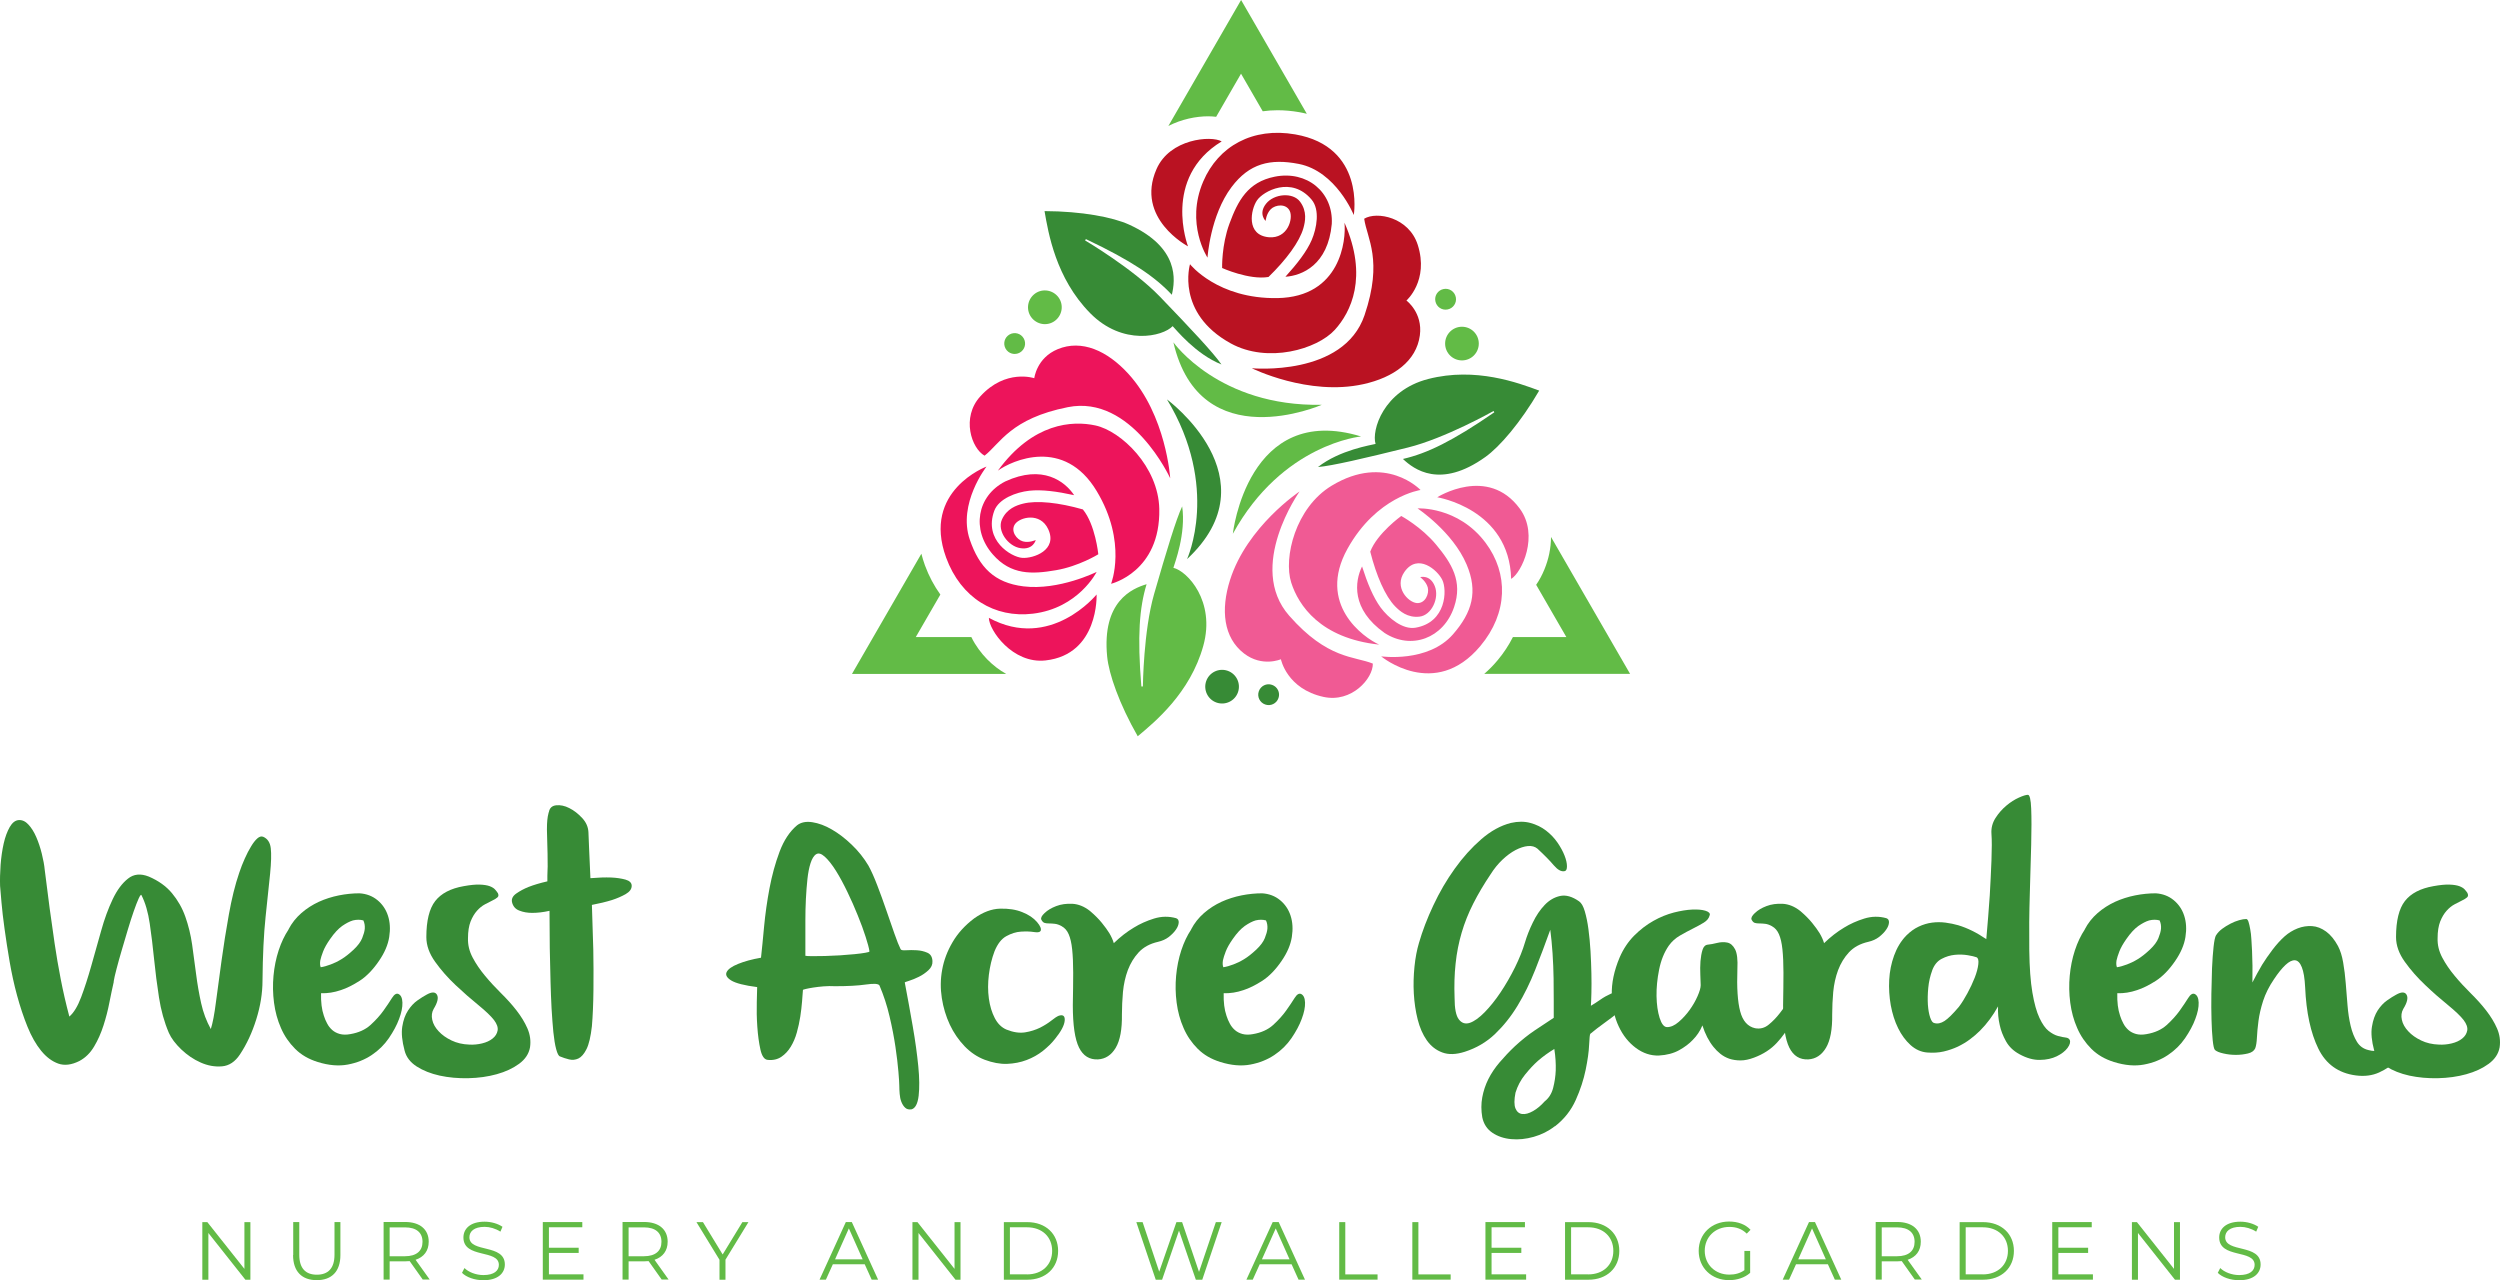 <?xml version="1.0" encoding="UTF-8"?> <svg xmlns="http://www.w3.org/2000/svg" id="Logo" viewBox="0 0 338.57 173.37"><defs><style>.cls-1{fill:#f05a94;}.cls-2{fill:#ed145b;}.cls-3{fill:#ba1222;}.cls-4{fill:#62bb46;}.cls-5{fill:#378b36;}</style></defs><g><path class="cls-4" d="m210.05,72.71c0,.75-.08,1.51-.24,2.29-.27,1.31-.87,2.91-1.77,4.2l4.09,7.08h-7.24c-.55,1.09-1.24,2.15-2.08,3.15-.59.71-1.2,1.31-1.8,1.83h19.75l-10.72-18.56Z"></path><path class="cls-4" d="m133.69,89.29c-.78-.8-1.59-1.86-2.14-3.01h-7.53l3.33-5.76c-.84-1.17-1.55-2.49-2.09-3.96-.19-.53-.35-1.05-.48-1.57l-9.4,16.28h20.89c-.92-.51-1.79-1.18-2.58-1.98Z"></path><path class="cls-4" d="m163.64,15.75c.38,0,.73.03,1.06.07l3.37-5.84,2.94,5.09c.65-.09,1.31-.14,2-.14.96,0,1.94.09,2.93.26.35.06.7.14,1.04.22l-8.9-15.41-9.85,17.06c1.79-.92,3.75-1.31,5.41-1.31Z"></path><g><path class="cls-5" d="m158.7,39.92c-2.28-2.44-5.42-4.59-11.64-7.54l-.11.18c.1.06,6.49,3.84,10.1,7.58,4.24,4.4,7.28,7.64,8.37,9.22-3.49-1.39-6.18-4.76-6.61-5.19-1.31,1.4-6.78,2.71-11.18-1.77-4.65-4.73-5.66-10.86-6.17-13.81,5.06.02,9.25.83,11.43,1.82,6.85,3.11,6.28,7.55,5.81,9.51Z"></path><path class="cls-3" d="m192,33.15c1.55,4.86-1.53,7.55-1.53,7.55,0,0,2.23,1.64,1.82,4.71-.46,3.49-3.53,5.71-7.67,6.62-7.44,1.64-15.09-2.16-15.09-2.16,0,0,12.44,1.17,15.27-7.19,2.53-7.47.32-10.39-.05-13.06,1.72-1.04,6.06-.19,7.25,3.53Zm-18.99,7.22c-8.13.14-11.85-4.59-11.85-4.59,0,0-1.97,6.6,5.51,10.72,5.01,2.76,11.71.8,14.1-1.83,2.16-2.37,4.56-7.15,1.31-14.51.24,2.35-.52,10.06-9.08,10.21Zm10.33-11.25s1.57-9.26-7.93-10.92c-5.74-1-10.41,1.58-12.46,6.38-2.45,5.72.58,10.31.58,10.31,0,0,.36-5.71,3.26-9.56,2.4-3.19,5.22-3.89,9.1-3.13,5.06.99,7.45,6.92,7.45,6.92Zm-22.45,4.24s-3.56-9.27,4.56-14.21c-1.41-.82-7.03-.38-8.83,3.76-2.92,6.68,4.27,10.45,4.27,10.45Zm4.61,2.93s3.67,1.66,6.29,1.22c2.4-2.33,4.21-4.77,4.73-6.63.24-.86.53-2.24-.45-3.56-.97-1.32-3.54-1.09-4.61.27-1.08,1.37-.06,2.33-.06,2.33,0,0,.08-.97.7-1.59.62-.62,2.08-.8,2.57.24.49,1.04-.28,3.77-2.82,3.56-3.14-.27-2.47-3.74-1.62-4.99.84-1.25,4.69-3.35,7.41-.09,1.13,1.36.69,3.85,0,5.46-.67,1.55-1.97,3.22-3.56,4.97,2.25-.15,5.77-1.59,6.28-7.15.23-4.31-3.37-7.27-7.73-6.4-3.65.73-4.98,3.26-6.12,6.34-1.09,2.93-1,6.03-1,6.03Z"></path><path class="cls-4" d="m158.91,46.36s6.17,8.74,20.1,8.46c0,0-16.47,7.24-20.1-8.46Z"></path><path class="cls-4" d="m155.28,79.12c-.97,3.19-1.27,6.99-.71,13.85h.21c0-.11.08-7.53,1.52-12.53,1.69-5.87,2.98-10.13,3.8-11.86.54,3.71-1.03,7.73-1.19,8.32,1.87.43,5.73,4.52,4.05,10.56-1.77,6.39-6.58,10.33-8.88,12.25-2.51-4.39-3.91-8.43-4.14-10.8-.73-7.49,3.4-9.21,5.33-9.79Z"></path><path class="cls-2" d="m132.77,53.67c3.43-3.77,7.3-2.45,7.3-2.45,0,0,.31-2.75,3.17-3.93,3.25-1.35,6.71.2,9.57,3.33,5.14,5.63,5.67,14.15,5.67,14.15,0,0-5.21-11.36-13.86-9.63-7.74,1.54-9.16,4.91-11.28,6.57-1.76-.97-3.2-5.16-.57-8.04Zm15.75,12.83c4.19,6.97,1.95,12.56,1.95,12.56,0,0,6.7-1.59,6.53-10.14-.12-5.72-5.16-10.54-8.64-11.3-3.13-.68-8.47-.38-13.22,6.12,1.92-1.39,8.97-4.58,13.38,2.76Zm-14.9-3.32s-8.8,3.26-5.49,12.33c2,5.47,6.58,8.22,11.75,7.6,6.18-.74,8.64-5.66,8.64-5.66,0,0-5.12,2.55-9.91,1.96-3.96-.49-5.98-2.58-7.27-6.32-1.67-4.88,2.27-9.91,2.27-9.91Zm14.89,17.33s-6.25,7.71-14.59,3.16c0,1.63,3.19,6.27,7.68,5.77,7.24-.81,6.91-8.92,6.91-8.92Zm.23-5.46s-.4-4-2.09-6.06c-3.22-.92-6.24-1.26-8.11-.78-.87.22-2.2.67-2.86,2.17s.82,3.61,2.54,3.86c1.72.25,2.05-1.11,2.05-1.11,0,0-.88.42-1.73.19-.85-.23-1.73-1.4-1.08-2.34.66-.95,3.41-1.64,4.49.67,1.34,2.85-2.01,4.01-3.51,3.9-1.5-.11-5.25-2.38-3.79-6.37.61-1.66,2.99-2.53,4.73-2.72,1.68-.19,3.77.09,6.09.6-1.26-1.88-4.27-4.2-9.33-1.86-3.85,1.96-4.61,6.55-1.68,9.89,2.45,2.8,5.31,2.69,8.55,2.13,3.08-.52,5.72-2.15,5.72-2.15Z"></path><path class="cls-5" d="m160.76,75.72s4.49-9.72-2.72-21.63c0,0,14.5,10.65,2.72,21.63Z"></path><path class="cls-5" d="m190.02,62.15c3.25-.75,6.68-2.4,12.35-6.31l-.1-.18c-.1.06-6.57,3.7-11.61,4.95-5.93,1.47-10.26,2.48-12.17,2.64,2.95-2.32,7.21-2.97,7.8-3.13-.56-1.83,1.04-7.22,7.12-8.79,6.43-1.66,12.23.53,15.04,1.57-2.55,4.37-5.35,7.6-7.29,8.99-6.12,4.38-9.68,1.66-11.15.28Z"></path><path class="cls-1" d="m179.24,94.38c-4.98-1.09-5.77-5.1-5.77-5.1,0,0-2.53,1.11-4.99-.78-2.79-2.14-3.18-5.91-1.9-9.95,2.3-7.26,9.42-11.99,9.42-11.99,0,0-7.23,10.19-1.41,16.82,5.21,5.93,8.83,5.47,11.33,6.49.04,2.01-2.87,5.35-6.68,4.51Zm3.24-20.05c3.95-7.11,9.9-7.97,9.9-7.97,0,0-4.73-5.01-12.04-.58-4.89,2.96-6.55,9.74-5.47,13.13.98,3.05,3.91,7.53,11.91,8.39-2.16-.97-8.45-5.48-4.3-12.97Zm4.58,14.57s7.23,5.99,13.42-1.41c3.74-4.47,3.83-9.81.71-13.98-3.73-4.98-9.22-4.66-9.22-4.66,0,0,4.77,3.16,6.65,7.6,1.56,3.67.76,6.47-1.84,9.45-3.39,3.89-9.72,2.99-9.72,2.99Zm7.56-21.56s9.8,1.55,10.03,11.06c1.41-.81,3.84-5.9,1.16-9.53-4.33-5.87-11.18-1.52-11.18-1.52Zm-4.84,2.53s-3.27,2.35-4.21,4.84c.82,3.25,2.03,6.04,3.37,7.41.63.64,1.68,1.58,3.3,1.39,1.63-.18,2.72-2.52,2.07-4.13-.64-1.61-1.98-1.22-1.98-1.22,0,0,.8.56,1.03,1.4.22.85-.34,2.2-1.49,2.11-1.15-.09-3.13-2.13-1.67-4.22,1.8-2.58,4.47-.27,5.13,1.09.66,1.35.56,5.74-3.63,6.47-1.74.3-3.68-1.33-4.72-2.73-1-1.36-1.8-3.31-2.52-5.57-.99,2.03-1.5,5.79,3.05,9.01,3.62,2.35,7.98.72,9.41-3.49,1.2-3.52-.33-5.94-2.43-8.47-2-2.41-4.72-3.88-4.72-3.88Z"></path><path class="cls-4" d="m184.33,59.11s-10.66.97-17.37,13.18c0,0,1.97-17.88,17.37-13.18Z"></path><g><path class="cls-4" d="m197.16,40.26c.15.76-.35,1.5-1.12,1.65s-1.5-.35-1.65-1.12.35-1.5,1.12-1.65,1.5.35,1.65,1.12Z"></path><circle class="cls-4" cx="197.99" cy="46.53" r="2.28"></circle></g><g><path class="cls-4" d="m136.49,45.46c.59-.51,1.48-.45,1.99.14.51.59.45,1.48-.14,1.99-.59.51-1.48.45-1.99-.14-.51-.59-.45-1.48.14-1.99Z"></path><path class="cls-4" d="m140.01,39.89c.95-.83,2.39-.72,3.22.23.83.95.72,2.39-.23,3.22-.95.83-2.39.72-3.22-.23-.83-.95-.72-2.39.23-3.22Z"></path></g><g><path class="cls-5" d="m171.35,95.41c-.74-.25-1.13-1.06-.87-1.79.25-.74,1.06-1.13,1.79-.87.74.25,1.13,1.06.87,1.79-.25.74-1.06,1.13-1.79.87Z"></path><path class="cls-5" d="m164.76,95.15c-1.19-.41-1.82-1.71-1.41-2.9.41-1.19,1.71-1.82,2.9-1.41,1.19.41,1.82,1.71,1.41,2.9-.41,1.19-1.71,1.82-2.9,1.41Z"></path></g></g></g><g><path class="cls-4" d="m33.91,165.51v7.8h-.68l-5.01-6.33v6.33h-.82v-7.8h.68l5.02,6.33v-6.33h.81Z"></path><path class="cls-4" d="m39.71,169.97v-4.47h.82v4.43c0,1.85.87,2.7,2.38,2.7s2.39-.85,2.39-2.7v-4.43h.8v4.47c0,2.24-1.2,3.4-3.2,3.4s-3.21-1.16-3.21-3.4Z"></path><path class="cls-4" d="m57.26,173.3l-1.78-2.51c-.2.02-.4.03-.62.03h-2.09v2.47h-.82v-7.8h2.92c1.98,0,3.19,1,3.19,2.67,0,1.23-.65,2.08-1.78,2.45l1.91,2.67h-.9Zm-.04-5.12c0-1.25-.82-1.96-2.38-1.96h-2.07v3.91h2.07c1.56,0,2.38-.72,2.38-1.95Z"></path><path class="cls-4" d="m62.58,172.36l.32-.63c.56.55,1.55.95,2.57.95,1.46,0,2.09-.61,2.09-1.38,0-2.14-4.8-.82-4.8-3.71,0-1.15.89-2.14,2.87-2.14.88,0,1.79.26,2.42.69l-.28.66c-.67-.43-1.45-.65-2.14-.65-1.43,0-2.06.63-2.06,1.41,0,2.14,4.8.85,4.8,3.69,0,1.15-.91,2.13-2.91,2.13-1.17,0-2.32-.41-2.9-1.01Z"></path><path class="cls-4" d="m79.02,172.59v.71h-5.51v-7.8h5.35v.71h-4.52v2.77h4.03v.7h-4.03v2.9h4.69Z"></path><path class="cls-4" d="m89.62,173.3l-1.78-2.51c-.2.02-.4.03-.62.03h-2.09v2.47h-.82v-7.8h2.92c1.98,0,3.19,1,3.19,2.67,0,1.23-.65,2.08-1.78,2.45l1.9,2.67h-.9Zm-.04-5.12c0-1.25-.82-1.96-2.38-1.96h-2.07v3.91h2.07c1.56,0,2.38-.72,2.38-1.95Z"></path><path class="cls-4" d="m98.25,170.61v2.7h-.81v-2.7l-3.12-5.1h.88l2.67,4.38,2.67-4.38h.82l-3.12,5.1Z"></path><path class="cls-4" d="m117.13,171.22h-4.34l-.94,2.08h-.86l3.56-7.8h.81l3.56,7.8h-.87l-.94-2.08Zm-.3-.67l-1.87-4.19-1.87,4.19h3.74Z"></path><path class="cls-4" d="m130.08,165.51v7.8h-.68l-5.01-6.33v6.33h-.82v-7.8h.68l5.02,6.33v-6.33h.81Z"></path><path class="cls-4" d="m135.95,165.51h3.17c2.5,0,4.18,1.6,4.18,3.9s-1.68,3.9-4.18,3.9h-3.17v-7.8Zm3.13,7.08c2.07,0,3.41-1.31,3.41-3.19s-1.34-3.19-3.41-3.19h-2.31v6.37h2.31Z"></path><path class="cls-4" d="m165.45,165.51l-2.63,7.8h-.87l-2.28-6.65-2.29,6.65h-.86l-2.63-7.8h.85l2.25,6.71,2.33-6.71h.77l2.29,6.74,2.28-6.74h.79Z"></path><path class="cls-4" d="m174.94,171.22h-4.34l-.94,2.08h-.86l3.56-7.8h.81l3.56,7.8h-.87l-.94-2.08Zm-.3-.67l-1.87-4.19-1.87,4.19h3.74Z"></path><path class="cls-4" d="m181.37,165.51h.82v7.08h4.37v.71h-5.19v-7.8Z"></path><path class="cls-4" d="m191.27,165.51h.82v7.08h4.37v.71h-5.19v-7.8Z"></path><path class="cls-4" d="m206.68,172.59v.71h-5.51v-7.8h5.35v.71h-4.52v2.77h4.03v.7h-4.03v2.9h4.69Z"></path><path class="cls-4" d="m211.95,165.51h3.17c2.5,0,4.18,1.6,4.18,3.9s-1.68,3.9-4.18,3.9h-3.17v-7.8Zm3.13,7.08c2.07,0,3.41-1.31,3.41-3.19s-1.34-3.19-3.41-3.19h-2.31v6.37h2.31Z"></path><path class="cls-4" d="m236.23,169.41h.79v2.97c-.74.66-1.78.99-2.86.99-2.37,0-4.11-1.68-4.11-3.97s1.74-3.97,4.12-3.97c1.18,0,2.21.38,2.9,1.12l-.51.52c-.66-.65-1.44-.91-2.35-.91-1.93,0-3.34,1.37-3.34,3.23s1.41,3.23,3.33,3.23c.75,0,1.44-.17,2.04-.6v-2.63Z"></path><path class="cls-4" d="m247.57,171.22h-4.34l-.94,2.08h-.86l3.56-7.8h.81l3.56,7.8h-.87l-.94-2.08Zm-.3-.67l-1.87-4.19-1.87,4.19h3.74Z"></path><path class="cls-4" d="m259.33,173.3l-1.78-2.51c-.2.02-.4.03-.62.03h-2.09v2.47h-.82v-7.8h2.92c1.98,0,3.19,1,3.19,2.67,0,1.23-.65,2.08-1.78,2.45l1.91,2.67h-.9Zm-.04-5.12c0-1.25-.82-1.96-2.38-1.96h-2.07v3.91h2.07c1.56,0,2.38-.72,2.38-1.95Z"></path><path class="cls-4" d="m265.39,165.51h3.17c2.5,0,4.18,1.6,4.18,3.9s-1.68,3.9-4.18,3.9h-3.17v-7.8Zm3.13,7.08c2.07,0,3.41-1.31,3.41-3.19s-1.34-3.19-3.41-3.19h-2.31v6.37h2.31Z"></path><path class="cls-4" d="m283.44,172.59v.71h-5.51v-7.8h5.35v.71h-4.52v2.77h4.03v.7h-4.03v2.9h4.69Z"></path><path class="cls-4" d="m295.23,165.51v7.8h-.68l-5.01-6.33v6.33h-.82v-7.8h.68l5.02,6.33v-6.33h.81Z"></path><path class="cls-4" d="m300.36,172.36l.32-.63c.56.55,1.55.95,2.57.95,1.46,0,2.09-.61,2.09-1.38,0-2.14-4.8-.82-4.8-3.71,0-1.15.89-2.14,2.87-2.14.88,0,1.79.26,2.42.69l-.28.66c-.67-.43-1.45-.65-2.14-.65-1.43,0-2.06.63-2.06,1.41,0,2.14,4.8.85,4.8,3.69,0,1.15-.91,2.13-2.91,2.13-1.17,0-2.32-.41-2.9-1.01Z"></path></g><g><path class="cls-5" d="m15.41,132.95c-.19.81-.38,1.75-.59,2.79-.2,1.05-.47,2.09-.8,3.12-.33,1.03-.75,1.99-1.27,2.86-.52.88-1.18,1.53-2,1.97-1.06.53-2.02.65-2.86.35-.84-.3-1.62-.88-2.32-1.74s-1.32-1.95-1.85-3.26-1-2.72-1.41-4.23c-.41-1.5-.74-3.04-1.01-4.6-.27-1.56-.49-3.03-.68-4.39-.19-1.36-.33-2.57-.42-3.61-.09-1.05-.16-1.79-.19-2.23-.03-.88,0-1.83.07-2.86.08-1.03.22-2,.42-2.89.2-.89.48-1.63.82-2.23.34-.59.75-.91,1.22-.94.47-.03.91.17,1.31.61.41.44.76,1,1.06,1.69.3.69.55,1.44.75,2.25.2.81.34,1.55.4,2.21.22,1.82.44,3.54.66,5.16.22,1.63.45,3.23.68,4.81.23,1.58.51,3.18.82,4.79.31,1.61.7,3.31,1.17,5.09.59-.5,1.13-1.38,1.6-2.63.47-1.25.92-2.65,1.36-4.2.44-1.55.88-3.14,1.34-4.76.45-1.63.98-3.06,1.57-4.3.59-1.24,1.28-2.17,2.07-2.79.78-.63,1.72-.72,2.82-.28,1.31.56,2.36,1.31,3.14,2.25s1.39,2,1.81,3.19c.42,1.19.73,2.45.92,3.78.19,1.33.37,2.67.54,4.01.17,1.35.4,2.65.68,3.92.28,1.27.72,2.43,1.31,3.5.25-.78.49-2.01.7-3.69.22-1.67.47-3.53.75-5.56.28-2.03.61-4.12.99-6.24.38-2.13.84-4.02,1.41-5.68.22-.66.47-1.3.75-1.92.28-.63.56-1.17.85-1.64.28-.47.56-.83.84-1.08.28-.25.55-.33.8-.23.59.25.94.77,1.03,1.55.09.78.06,1.93-.09,3.45-.16,1.52-.36,3.46-.61,5.82-.25,2.36-.39,5.25-.42,8.66,0,1.69-.28,3.44-.84,5.23-.56,1.8-1.3,3.39-2.21,4.76-.66,1-1.47,1.54-2.44,1.62-.97.08-1.93-.09-2.89-.52-.96-.42-1.83-1.02-2.63-1.78-.8-.77-1.35-1.51-1.67-2.23-.63-1.47-1.07-3.07-1.34-4.81-.27-1.74-.49-3.46-.66-5.16-.17-1.71-.37-3.32-.59-4.83-.22-1.52-.59-2.81-1.13-3.87-.06-.09-.19.07-.38.49-.19.42-.41.99-.66,1.71-.25.72-.52,1.55-.8,2.49-.28.94-.56,1.86-.82,2.77-.27.91-.5,1.75-.7,2.51-.2.77-.34,1.35-.4,1.76Z"></path><path class="cls-5" d="m39.07,125.87c.44-.85,1.02-1.58,1.74-2.21.72-.63,1.51-1.13,2.37-1.53.86-.39,1.77-.68,2.72-.87.95-.19,1.89-.28,2.79-.28.94.06,1.75.37,2.42.92.67.55,1.15,1.25,1.43,2.11.28.86.34,1.82.17,2.89-.17,1.06-.63,2.14-1.39,3.24-.81,1.19-1.68,2.08-2.6,2.68-.92.59-1.78,1.02-2.56,1.27-.91.31-1.8.45-2.68.42-.03,1.19.09,2.21.38,3.05.12.38.27.73.45,1.06.17.33.4.62.68.87.28.25.63.43,1.03.54.41.11.88.12,1.41.02,1.13-.19,2.04-.6,2.75-1.24.7-.64,1.29-1.29,1.76-1.95.47-.66.85-1.23,1.15-1.71.3-.48.59-.66.87-.54.34.16.52.55.54,1.17.02.63-.13,1.36-.45,2.21-.31.85-.78,1.71-1.39,2.61-.61.89-1.38,1.65-2.32,2.28-.94.63-2.02,1.06-3.24,1.29s-2.58.12-4.08-.35c-1.22-.38-2.24-.97-3.05-1.78-.81-.81-1.46-1.75-1.92-2.82-.47-1.06-.78-2.21-.94-3.43-.16-1.22-.18-2.43-.07-3.64.11-1.2.34-2.35.7-3.45.36-1.09.81-2.03,1.34-2.82Zm4.37,5.12c.41-.06.86-.19,1.36-.38.44-.16.92-.39,1.43-.7.52-.31,1.07-.75,1.67-1.31.56-.53.95-1.05,1.15-1.55.2-.5.32-.92.35-1.27.03-.41-.03-.78-.19-1.13-.44-.12-.91-.12-1.41,0-.44.13-.92.38-1.46.75-.53.38-1.08.97-1.64,1.78-.44.63-.75,1.18-.94,1.67-.19.49-.31.88-.38,1.2-.06.38-.05.69.05.94Z"></path><path class="cls-5" d="m67.42,120.94c.12.25.11.45-.05.59-.16.14-.38.28-.68.42-.3.14-.63.31-1.01.52-.38.2-.74.49-1.08.87-.34.38-.63.86-.87,1.46-.23.59-.35,1.35-.35,2.25-.03.91.18,1.78.63,2.63.45.85,1.01,1.67,1.67,2.46.66.8,1.38,1.58,2.16,2.35.78.77,1.49,1.55,2.11,2.35.62.8,1.12,1.61,1.48,2.44.36.83.48,1.68.35,2.56-.16.88-.65,1.62-1.48,2.23s-1.84,1.08-3.03,1.41c-1.19.33-2.47.51-3.85.54-1.38.03-2.67-.09-3.87-.35-1.21-.27-2.25-.68-3.12-1.24s-1.42-1.28-1.64-2.16c-.34-1.28-.45-2.36-.31-3.24.14-.88.4-1.6.78-2.18.38-.58.8-1.03,1.27-1.36.47-.33.88-.59,1.22-.77.72-.41,1.2-.41,1.43,0,.23.41.08,1.05-.45,1.92-.25.44-.31.93-.19,1.48.12.55.41,1.06.87,1.55.45.49,1.03.9,1.74,1.24.71.34,1.51.53,2.42.56.56.03,1.13-.02,1.71-.16.58-.14,1.06-.36,1.43-.66.38-.3.6-.66.68-1.08.08-.42-.09-.9-.49-1.43-.41-.53-1.11-1.2-2.11-2.02-1-.81-2.03-1.71-3.08-2.7s-1.97-2.03-2.77-3.15c-.8-1.11-1.2-2.23-1.2-3.36,0-2.22.4-3.85,1.2-4.88.8-1.03,2.09-1.71,3.87-2.02.88-.16,1.6-.23,2.16-.21.56.02,1.01.09,1.34.21.33.13.57.27.73.45.16.17.28.34.38.49Z"></path><path class="cls-5" d="m74.33,110c.09-.56.42-.88.99-.94.56-.06,1.16.06,1.78.38.63.31,1.2.76,1.74,1.34s.81,1.21.85,1.9c.03.72.06,1.46.09,2.21.03.75.06,1.42.09,2.02.03.72.06,1.39.09,2.02,1.06-.09,2-.12,2.82-.09.72.03,1.36.13,1.92.28.56.16.85.44.85.84,0,.44-.27.81-.82,1.13-.55.31-1.17.58-1.85.8-.81.25-1.72.47-2.72.66.06,2.1.12,4.13.19,6.1.03,1.72.04,3.52.02,5.4-.02,1.88-.09,3.52-.21,4.93-.16,1.41-.4,2.44-.73,3.1-.33.66-.7,1.08-1.1,1.27-.41.19-.83.23-1.27.12-.44-.11-.84-.24-1.22-.4-.19-.06-.36-.39-.52-.99-.16-.59-.28-1.36-.38-2.3-.09-.94-.17-2-.24-3.17-.06-1.17-.11-2.37-.14-3.59-.09-2.88-.14-6.1-.14-9.67-.84.19-1.63.28-2.35.28-.63,0-1.21-.1-1.74-.31-.53-.2-.86-.59-.99-1.15-.09-.44.1-.83.59-1.17.49-.34,1.04-.64,1.67-.89.72-.28,1.56-.53,2.53-.75v-.75c0-.22,0-.45.02-.68s.02-.43.02-.59c0-1.25-.02-2.27-.05-3.05-.03-.78-.05-1.43-.05-1.95s.02-.94.05-1.27.09-.68.19-1.06Z"></path><path class="cls-5" d="m123.48,150.23c-.38.06-.67,0-.89-.21-.22-.2-.39-.47-.52-.8s-.2-.69-.23-1.08c-.03-.39-.05-.76-.05-1.1,0-.31-.04-.95-.12-1.9-.08-.96-.21-2.07-.4-3.36-.19-1.28-.45-2.66-.8-4.13-.34-1.47-.8-2.86-1.36-4.18-.13-.25-.74-.3-1.83-.14-1.1.16-2.49.23-4.18.23-.53-.03-1.06-.02-1.57.02s-.98.1-1.38.16c-.41.06-.74.13-1.01.19-.27.06-.4.11-.4.14-.03.41-.07.93-.12,1.57-.05.64-.13,1.32-.24,2.04-.11.72-.27,1.44-.47,2.16-.2.72-.48,1.36-.82,1.92-.34.56-.77,1.02-1.27,1.36-.5.34-1.11.49-1.83.42-.47-.03-.81-.5-1.01-1.41-.2-.91-.34-1.94-.42-3.1-.08-1.16-.1-2.26-.07-3.31.03-1.05.05-1.73.05-2.04-1.72-.22-2.89-.52-3.5-.89s-.82-.76-.63-1.15c.19-.39.71-.76,1.55-1.1.84-.34,1.88-.63,3.1-.84.12-1.13.27-2.54.42-4.23.16-1.69.4-3.41.73-5.16.33-1.75.78-3.4,1.36-4.95.58-1.55,1.37-2.75,2.37-3.59.53-.41,1.22-.55,2.07-.42.84.13,1.73.45,2.65.99.92.53,1.82,1.22,2.7,2.07.88.84,1.63,1.78,2.25,2.82.38.69.78,1.58,1.2,2.68.42,1.1.83,2.21,1.22,3.36.39,1.14.76,2.2,1.1,3.17.34.97.62,1.67.84,2.11.06.13.31.17.75.14.44-.03.92-.03,1.43,0,.52.03.99.14,1.43.33.44.19.67.56.7,1.13.03.47-.15.88-.54,1.24-.39.36-.82.66-1.29.89s-.91.42-1.31.54c-.41.13-.61.2-.61.23.38,1.97.73,3.95,1.08,5.94s.59,3.79.75,5.4c.16,1.61.17,2.95.05,4.01-.13,1.06-.44,1.67-.94,1.83Zm-12.96-34.55c-.31.22-.56.63-.75,1.22-.19.59-.33,1.31-.42,2.14-.09.83-.16,1.74-.21,2.72s-.07,1.96-.07,2.91v4.77c.12.03.44.05.94.05s1.07,0,1.71-.02c.64-.02,1.32-.05,2.04-.09.72-.05,1.38-.1,1.97-.16.59-.06,1.08-.12,1.46-.19.38-.06.56-.12.56-.19-.06-.44-.24-1.1-.52-1.97-.28-.88-.63-1.84-1.06-2.89-.42-1.05-.89-2.11-1.41-3.19-.52-1.08-1.03-2.03-1.55-2.86-.52-.83-1.02-1.46-1.5-1.9-.49-.44-.88-.55-1.2-.33Z"></path><path class="cls-5" d="m140.89,126.1c-.09.16-.39.2-.89.12-.5-.08-1.08-.09-1.74-.05s-1.31.25-1.97.61c-.66.36-1.19,1.04-1.6,2.04-.38,1-.63,2.07-.77,3.19-.14,1.13-.14,2.2,0,3.22.14,1.02.41,1.9.8,2.65s.92,1.27,1.57,1.55c.94.38,1.78.5,2.54.38.75-.12,1.42-.34,2.02-.63.59-.3,1.1-.62,1.53-.96.42-.34.76-.56,1.01-.66.59-.19.86.04.8.68-.06.64-.5,1.46-1.31,2.46-.44.56-.99,1.1-1.64,1.62-.66.52-1.39.93-2.21,1.24-.81.31-1.7.48-2.65.52-.96.03-1.96-.16-3.03-.56-1-.38-1.91-.99-2.72-1.83-.81-.85-1.48-1.82-2-2.93-.52-1.11-.88-2.31-1.08-3.59-.2-1.28-.19-2.57.05-3.85.23-1.28.7-2.53,1.41-3.73.7-1.2,1.68-2.28,2.93-3.22,1.19-.84,2.35-1.28,3.5-1.31,1.14-.03,2.14.12,3,.47.86.34,1.53.79,2,1.34.47.55.63.96.47,1.24Z"></path><path class="cls-5" d="m143.8,125.44c-.34-.19-.66-.3-.94-.33-.28-.03-.54-.05-.78-.05s-.44-.02-.61-.07c-.17-.05-.32-.19-.45-.45-.09-.22.05-.52.45-.89.39-.38.92-.69,1.57-.94s1.39-.35,2.21-.31c.81.05,1.6.37,2.35.96.66.56,1.2,1.1,1.62,1.62.42.52.76.98,1.01,1.39.28.47.48.92.61,1.36.88-.85,1.78-1.55,2.72-2.11.81-.5,1.72-.91,2.72-1.22,1-.31,2-.33,3-.05.25.09.37.29.35.59-.02.3-.14.62-.38.96-.23.34-.56.67-.96.99-.41.31-.89.53-1.46.66-1.1.25-1.96.72-2.61,1.41-.64.69-1.13,1.5-1.48,2.42-.34.92-.56,1.91-.66,2.96-.09,1.05-.14,2.06-.14,3.03.03,2.03-.25,3.54-.84,4.53-.59.99-1.39,1.51-2.39,1.57-1.16.06-2.02-.47-2.58-1.6-.56-1.13-.84-3.04-.84-5.73.03-1.69.05-3.16.05-4.41s-.05-2.31-.14-3.17c-.09-.86-.25-1.54-.47-2.04-.22-.5-.53-.86-.94-1.08Z"></path><path class="cls-5" d="m161.31,125.87c.44-.85,1.02-1.58,1.74-2.21.72-.63,1.51-1.13,2.37-1.53.86-.39,1.77-.68,2.72-.87.95-.19,1.89-.28,2.79-.28.94.06,1.75.37,2.42.92.67.55,1.15,1.25,1.43,2.11.28.86.34,1.82.17,2.89-.17,1.06-.63,2.14-1.39,3.24-.81,1.19-1.68,2.08-2.6,2.68-.92.59-1.78,1.02-2.56,1.27-.91.31-1.8.45-2.68.42-.03,1.19.09,2.21.38,3.05.12.38.27.73.45,1.06.17.33.4.62.68.87.28.25.63.43,1.03.54.41.11.88.12,1.41.02,1.13-.19,2.04-.6,2.75-1.24.7-.64,1.29-1.29,1.76-1.95.47-.66.85-1.23,1.15-1.71.3-.48.59-.66.87-.54.34.16.52.55.54,1.17.02.63-.13,1.36-.45,2.21-.31.85-.78,1.71-1.39,2.61-.61.89-1.38,1.65-2.32,2.28-.94.63-2.02,1.06-3.24,1.29s-2.58.12-4.08-.35c-1.22-.38-2.24-.97-3.05-1.78-.81-.81-1.46-1.75-1.92-2.82-.47-1.06-.78-2.21-.94-3.43-.16-1.22-.18-2.43-.07-3.64.11-1.2.34-2.35.7-3.45.36-1.09.81-2.03,1.34-2.82Zm4.37,5.12c.41-.06.86-.19,1.36-.38.44-.16.92-.39,1.43-.7.52-.31,1.07-.75,1.67-1.31.56-.53.95-1.05,1.15-1.55.2-.5.32-.92.35-1.27.03-.41-.03-.78-.19-1.13-.44-.12-.91-.12-1.41,0-.44.13-.92.38-1.46.75-.53.38-1.08.97-1.64,1.78-.44.63-.75,1.18-.94,1.67-.19.49-.31.88-.38,1.2-.06.38-.05.69.05.94Z"></path><path class="cls-5" d="m210.55,152.53c-.84.66-1.79,1.13-2.84,1.43-1.05.3-2.07.4-3.05.31-.99-.09-1.84-.38-2.56-.87-.72-.49-1.17-1.18-1.36-2.09-.16-.94-.16-1.84,0-2.7.16-.86.43-1.68.82-2.46.39-.78.9-1.54,1.53-2.28.62-.73,1.31-1.46,2.07-2.18.88-.81,1.77-1.53,2.68-2.14.91-.61,1.77-1.18,2.58-1.71v-2.23c0-.95,0-1.99-.02-3.1-.02-1.11-.06-2.25-.14-3.4-.08-1.16-.18-2.22-.31-3.19-.66,1.85-1.34,3.65-2.04,5.42-.7,1.77-1.5,3.39-2.39,4.86-.89,1.47-1.92,2.75-3.07,3.85-1.16,1.1-2.52,1.89-4.08,2.39-1.19.38-2.21.41-3.05.09-.84-.31-1.54-.86-2.09-1.64-.55-.78-.96-1.73-1.24-2.84-.28-1.11-.45-2.28-.52-3.5s-.03-2.43.09-3.64c.12-1.2.33-2.28.61-3.22.47-1.63,1.12-3.33,1.95-5.09.83-1.77,1.79-3.42,2.89-4.95,1.09-1.53,2.29-2.86,3.59-3.99,1.3-1.13,2.64-1.86,4.01-2.21.97-.22,1.85-.22,2.65,0,.8.22,1.5.56,2.11,1.03.61.47,1.13,1.01,1.55,1.62.42.61.74,1.2.96,1.76.22.56.33,1.05.33,1.46s-.11.63-.33.66c-.44.09-.92-.17-1.46-.8-.53-.63-1.27-1.38-2.21-2.25-.34-.28-.77-.4-1.29-.35-.52.05-1.07.23-1.67.54-.59.31-1.19.75-1.78,1.31-.59.56-1.13,1.22-1.6,1.97-.91,1.35-1.69,2.67-2.35,3.97-.66,1.3-1.18,2.61-1.57,3.94-.39,1.33-.67,2.72-.82,4.18-.16,1.46-.2,3-.14,4.62,0,1.47.19,2.46.59,2.96.39.5.88.65,1.48.45.59-.2,1.26-.68,2-1.43.73-.75,1.46-1.65,2.16-2.7.7-1.05,1.35-2.17,1.95-3.38.59-1.2,1.05-2.34,1.36-3.4.25-.84.6-1.74,1.06-2.68.45-.94.99-1.73,1.6-2.37.61-.64,1.31-1.05,2.09-1.22.78-.17,1.64.07,2.58.73.31.22.57.67.77,1.36.2.69.37,1.49.49,2.42.12.92.22,1.91.28,2.96.06,1.05.1,2.06.12,3.03.02.97.02,1.85,0,2.63-.02.78-.04,1.36-.07,1.74.38-.22.8-.49,1.27-.82.47-.33.94-.59,1.41-.8.47-.2.92-.32,1.34-.35.42-.03.79.13,1.1.47.28.28.27.63-.02,1.03-.3.41-.74.84-1.31,1.31-.58.47-1.23.96-1.95,1.48-.72.52-1.36,1.01-1.92,1.48-.06.06-.12.56-.16,1.5s-.2,2.07-.47,3.38-.71,2.68-1.34,4.08c-.63,1.41-1.57,2.6-2.82,3.57Zm-.05-10.47c-.78.47-1.52,1-2.21,1.6-.6.53-1.18,1.16-1.76,1.88-.58.72-1.01,1.53-1.29,2.44-.19.97-.19,1.68,0,2.14.19.45.49.7.92.75.42.05.91-.09,1.46-.4.55-.31,1.07-.75,1.57-1.31.56-.44.95-1.05,1.15-1.83.2-.78.32-1.57.35-2.35.03-.91-.03-1.88-.19-2.91Z"></path><path class="cls-5" d="m231.54,123.94c-.09.41-.36.74-.8,1.01-.44.27-.94.54-1.5.82s-1.14.59-1.74.94c-.59.34-1.1.8-1.5,1.36-.63.91-1.06,1.99-1.31,3.24-.25,1.25-.37,2.45-.35,3.59.02,1.14.16,2.13.42,2.96.27.83.6,1.24,1.01,1.24.5,0,1.03-.23,1.57-.7.55-.47,1.04-1.01,1.48-1.62.44-.61.8-1.24,1.08-1.88.28-.64.42-1.13.42-1.48s-.02-.82-.05-1.43c-.03-.61-.02-1.21.02-1.81.05-.59.14-1.11.28-1.55.14-.44.38-.67.73-.7.34-.03.76-.11,1.24-.23.48-.12.95-.14,1.38-.05.44.09.79.4,1.06.92.27.52.37,1.4.31,2.65-.09,2.54.03,4.45.38,5.75.34,1.3,1.02,2.06,2.02,2.28.69.13,1.31-.04,1.85-.49.55-.45,1.04-.96,1.48-1.53.44-.56.81-1.07,1.13-1.53.31-.45.56-.63.75-.54.22.09.3.49.24,1.17-.06.69-.3,1.46-.7,2.32-.41.86-1.01,1.72-1.81,2.58-.8.86-1.82,1.53-3.08,2-.66.25-1.27.38-1.83.38s-1.07-.08-1.53-.23c-.45-.16-.85-.38-1.2-.66s-.66-.59-.94-.94c-.63-.78-1.13-1.75-1.5-2.91-.31.75-.75,1.41-1.31,1.97-.47.5-1.08.96-1.83,1.38-.75.42-1.67.67-2.77.73-1.1.03-2.13-.31-3.1-1.03-.97-.72-1.75-1.69-2.32-2.91-.58-1.22-.89-2.64-.94-4.25-.05-1.61.31-3.31,1.06-5.09.5-1.16,1.16-2.14,1.97-2.96.81-.81,1.68-1.48,2.61-2,.92-.52,1.85-.89,2.77-1.13.92-.23,1.75-.37,2.49-.4.73-.03,1.33.02,1.78.16.45.14.65.34.59.59Z"></path><path class="cls-5" d="m239.99,125.44c-.34-.19-.66-.3-.94-.33-.28-.03-.54-.05-.78-.05s-.44-.02-.61-.07c-.17-.05-.32-.19-.45-.45-.09-.22.05-.52.45-.89.39-.38.92-.69,1.57-.94s1.39-.35,2.21-.31c.81.05,1.6.37,2.35.96.66.56,1.2,1.1,1.62,1.62.42.52.76.98,1.01,1.39.28.47.48.92.61,1.36.88-.85,1.78-1.55,2.72-2.11.81-.5,1.72-.91,2.72-1.22,1-.31,2-.33,3-.05.25.09.37.29.35.59-.02.3-.14.62-.38.96-.23.34-.56.67-.96.99-.41.31-.89.53-1.46.66-1.1.25-1.96.72-2.61,1.41-.64.69-1.13,1.5-1.48,2.42-.34.92-.56,1.91-.66,2.96-.09,1.05-.14,2.06-.14,3.03.03,2.03-.25,3.54-.84,4.53-.59.99-1.39,1.51-2.39,1.57-1.16.06-2.02-.47-2.58-1.6-.56-1.13-.84-3.04-.84-5.73.03-1.69.05-3.16.05-4.41s-.05-2.31-.14-3.17c-.09-.86-.25-1.54-.47-2.04-.22-.5-.53-.86-.94-1.08Z"></path><path class="cls-5" d="m269,127.18c.19-2.1.34-4.07.47-5.92.09-1.6.17-3.18.23-4.74.06-1.56.06-2.75,0-3.57-.06-.78.12-1.5.54-2.16.42-.66.92-1.22,1.48-1.69.56-.47,1.13-.83,1.69-1.08.56-.25.97-.38,1.22-.38s.4.63.45,1.88c.05,1.25.05,2.87,0,4.86-.05,1.99-.11,4.23-.19,6.74-.08,2.5-.1,5.02-.07,7.56.03,2.35.17,4.26.42,5.73.25,1.47.57,2.62.96,3.45.39.83.81,1.42,1.24,1.76.44.34.86.57,1.27.68.41.11.75.18,1.03.21.28.03.47.14.56.33.12.28.02.64-.3,1.08-.33.44-.81.81-1.46,1.13-.64.31-1.4.48-2.28.49-.88.02-1.8-.24-2.77-.77-.81-.44-1.42-1.02-1.83-1.76-.41-.74-.69-1.46-.84-2.18-.19-.81-.27-1.66-.23-2.54-.69,1.25-1.5,2.35-2.44,3.29-.41.41-.86.8-1.36,1.17-.5.38-1.05.7-1.64.99-.6.28-1.24.5-1.92.66-.69.16-1.42.2-2.21.14-.84-.06-1.6-.4-2.28-1.01-.67-.61-1.24-1.38-1.69-2.3-.45-.92-.78-1.96-.99-3.1-.2-1.14-.27-2.28-.21-3.43.06-1.14.28-2.24.66-3.29.38-1.05.92-1.95,1.64-2.7.53-.53,1.09-.94,1.69-1.22.59-.28,1.2-.46,1.81-.54.61-.08,1.22-.08,1.83,0,.61.08,1.18.2,1.71.35,1.25.38,2.52,1,3.8,1.88Zm-7.32,4.23c-.28.75-.46,1.54-.54,2.37-.08.83-.09,1.59-.05,2.28.05.69.15,1.27.31,1.74.16.47.34.72.56.75.44.13.9.03,1.38-.28.48-.31,1.13-.95,1.95-1.92.38-.5.76-1.11,1.15-1.83.39-.72.72-1.42.99-2.11.27-.69.43-1.3.49-1.83.06-.53-.02-.84-.24-.94-.25-.09-.65-.19-1.2-.28-.55-.09-1.13-.11-1.74-.05-.61.06-1.21.24-1.78.54-.58.3-1.01.82-1.29,1.57Z"></path><path class="cls-5" d="m282.33,125.87c.44-.85,1.02-1.58,1.74-2.21.72-.63,1.51-1.13,2.37-1.53.86-.39,1.77-.68,2.72-.87.95-.19,1.89-.28,2.79-.28.94.06,1.75.37,2.42.92.67.55,1.15,1.25,1.43,2.11.28.86.34,1.82.17,2.89-.17,1.06-.63,2.14-1.39,3.24-.81,1.19-1.68,2.08-2.6,2.68-.92.59-1.78,1.02-2.56,1.27-.91.31-1.8.45-2.68.42-.03,1.19.09,2.21.38,3.05.12.38.27.73.45,1.06.17.33.4.62.68.87.28.25.63.43,1.03.54.41.11.88.12,1.41.02,1.13-.19,2.04-.6,2.75-1.24.7-.64,1.29-1.29,1.76-1.95.47-.66.85-1.23,1.15-1.71.3-.48.59-.66.87-.54.34.16.52.55.54,1.17.02.63-.13,1.36-.45,2.21-.31.85-.78,1.71-1.39,2.61-.61.89-1.38,1.65-2.32,2.28-.94.63-2.02,1.06-3.24,1.29s-2.58.12-4.08-.35c-1.22-.38-2.24-.97-3.05-1.78-.81-.81-1.46-1.75-1.92-2.82-.47-1.06-.78-2.21-.94-3.43-.16-1.22-.18-2.43-.07-3.64.11-1.2.34-2.35.7-3.45.36-1.09.81-2.03,1.34-2.82Zm4.37,5.12c.41-.06.86-.19,1.36-.38.44-.16.92-.39,1.43-.7.52-.31,1.07-.75,1.67-1.31.56-.53.95-1.05,1.15-1.55.2-.5.32-.92.35-1.27.03-.41-.03-.78-.19-1.13-.44-.12-.91-.12-1.41,0-.44.13-.92.38-1.46.75-.53.38-1.08.97-1.64,1.78-.44.63-.75,1.18-.94,1.67-.19.49-.31.88-.38,1.2-.06.38-.05.69.05.94Z"></path><path class="cls-5" d="m300.12,126.66c.19-.31.46-.6.82-.87.36-.27.74-.5,1.13-.7.39-.2.78-.36,1.17-.47.39-.11.71-.16.96-.16.12,0,.23.13.31.38.08.25.16.58.23.99.08.41.13.87.16,1.38s.06,1.04.09,1.57c.06,1.25.08,2.68.05,4.27.41-.81.85-1.61,1.31-2.39.41-.66.88-1.34,1.41-2.04.53-.7,1.08-1.31,1.64-1.81.53-.47,1.12-.83,1.76-1.08.64-.25,1.29-.35,1.95-.31s1.29.29,1.9.73c.61.44,1.15,1.1,1.62,1.97.31.59.55,1.34.7,2.23.16.89.27,1.83.35,2.82s.16,1.98.24,2.98c.08,1,.22,1.92.42,2.77.2.85.49,1.57.85,2.16.36.59.88.97,1.57,1.13.56.16,1.12.16,1.67.02.55-.14,1.06-.33,1.55-.56.48-.23.91-.44,1.27-.61.36-.17.62-.21.77-.12.12.13.05.47-.21,1.03-.27.56-.7,1.14-1.31,1.74s-1.38,1.1-2.3,1.53c-.92.42-1.98.56-3.17.4-2.35-.31-4.04-1.53-5.07-3.64-1.03-2.11-1.63-4.87-1.78-8.29-.06-1.22-.21-2.13-.45-2.72-.23-.59-.54-.91-.92-.94-.38-.03-.81.18-1.29.63s-1.01,1.1-1.57,1.95c-.66.97-1.14,1.94-1.46,2.91-.31.97-.52,1.88-.63,2.72-.11.85-.18,1.6-.21,2.25s-.11,1.14-.23,1.46c-.16.35-.49.58-.99.7-.5.12-1.04.19-1.62.19s-1.14-.06-1.69-.19c-.55-.12-.93-.28-1.15-.47-.13-.12-.23-.57-.31-1.34-.08-.77-.13-1.69-.16-2.77s-.04-2.24-.02-3.47c.02-1.24.05-2.41.09-3.52.05-1.11.12-2.07.21-2.89.09-.81.2-1.33.33-1.55Z"></path><path class="cls-5" d="m334.16,120.94c.12.25.11.45-.05.59s-.38.28-.68.42c-.3.14-.63.31-1.01.52-.38.2-.74.49-1.08.87-.34.38-.63.86-.87,1.46-.23.59-.35,1.35-.35,2.25-.03.91.18,1.78.63,2.63.45.85,1.01,1.67,1.67,2.46.66.8,1.38,1.58,2.16,2.35.78.77,1.49,1.55,2.11,2.35s1.12,1.61,1.48,2.44c.36.83.48,1.68.35,2.56-.16.88-.65,1.62-1.48,2.23-.83.61-1.84,1.08-3.03,1.41s-2.47.51-3.85.54c-1.38.03-2.67-.09-3.87-.35-1.21-.27-2.25-.68-3.12-1.24-.88-.56-1.42-1.28-1.64-2.16-.34-1.28-.45-2.36-.3-3.24.14-.88.4-1.6.77-2.18.38-.58.8-1.03,1.27-1.36s.88-.59,1.22-.77c.72-.41,1.2-.41,1.43,0s.09,1.05-.45,1.92c-.25.44-.31.93-.19,1.48.12.55.41,1.06.87,1.55.45.49,1.03.9,1.74,1.24.7.34,1.51.53,2.42.56.56.03,1.13-.02,1.71-.16.58-.14,1.06-.36,1.43-.66.38-.3.6-.66.68-1.08s-.09-.9-.49-1.43c-.41-.53-1.11-1.2-2.11-2.02-1-.81-2.03-1.71-3.07-2.7-1.05-.99-1.97-2.03-2.77-3.15-.8-1.11-1.2-2.23-1.2-3.36,0-2.22.4-3.85,1.2-4.88.8-1.03,2.09-1.71,3.87-2.02.88-.16,1.6-.23,2.16-.21.56.02,1.01.09,1.34.21.33.13.57.27.73.45.16.17.28.34.38.49Z"></path></g></svg> 